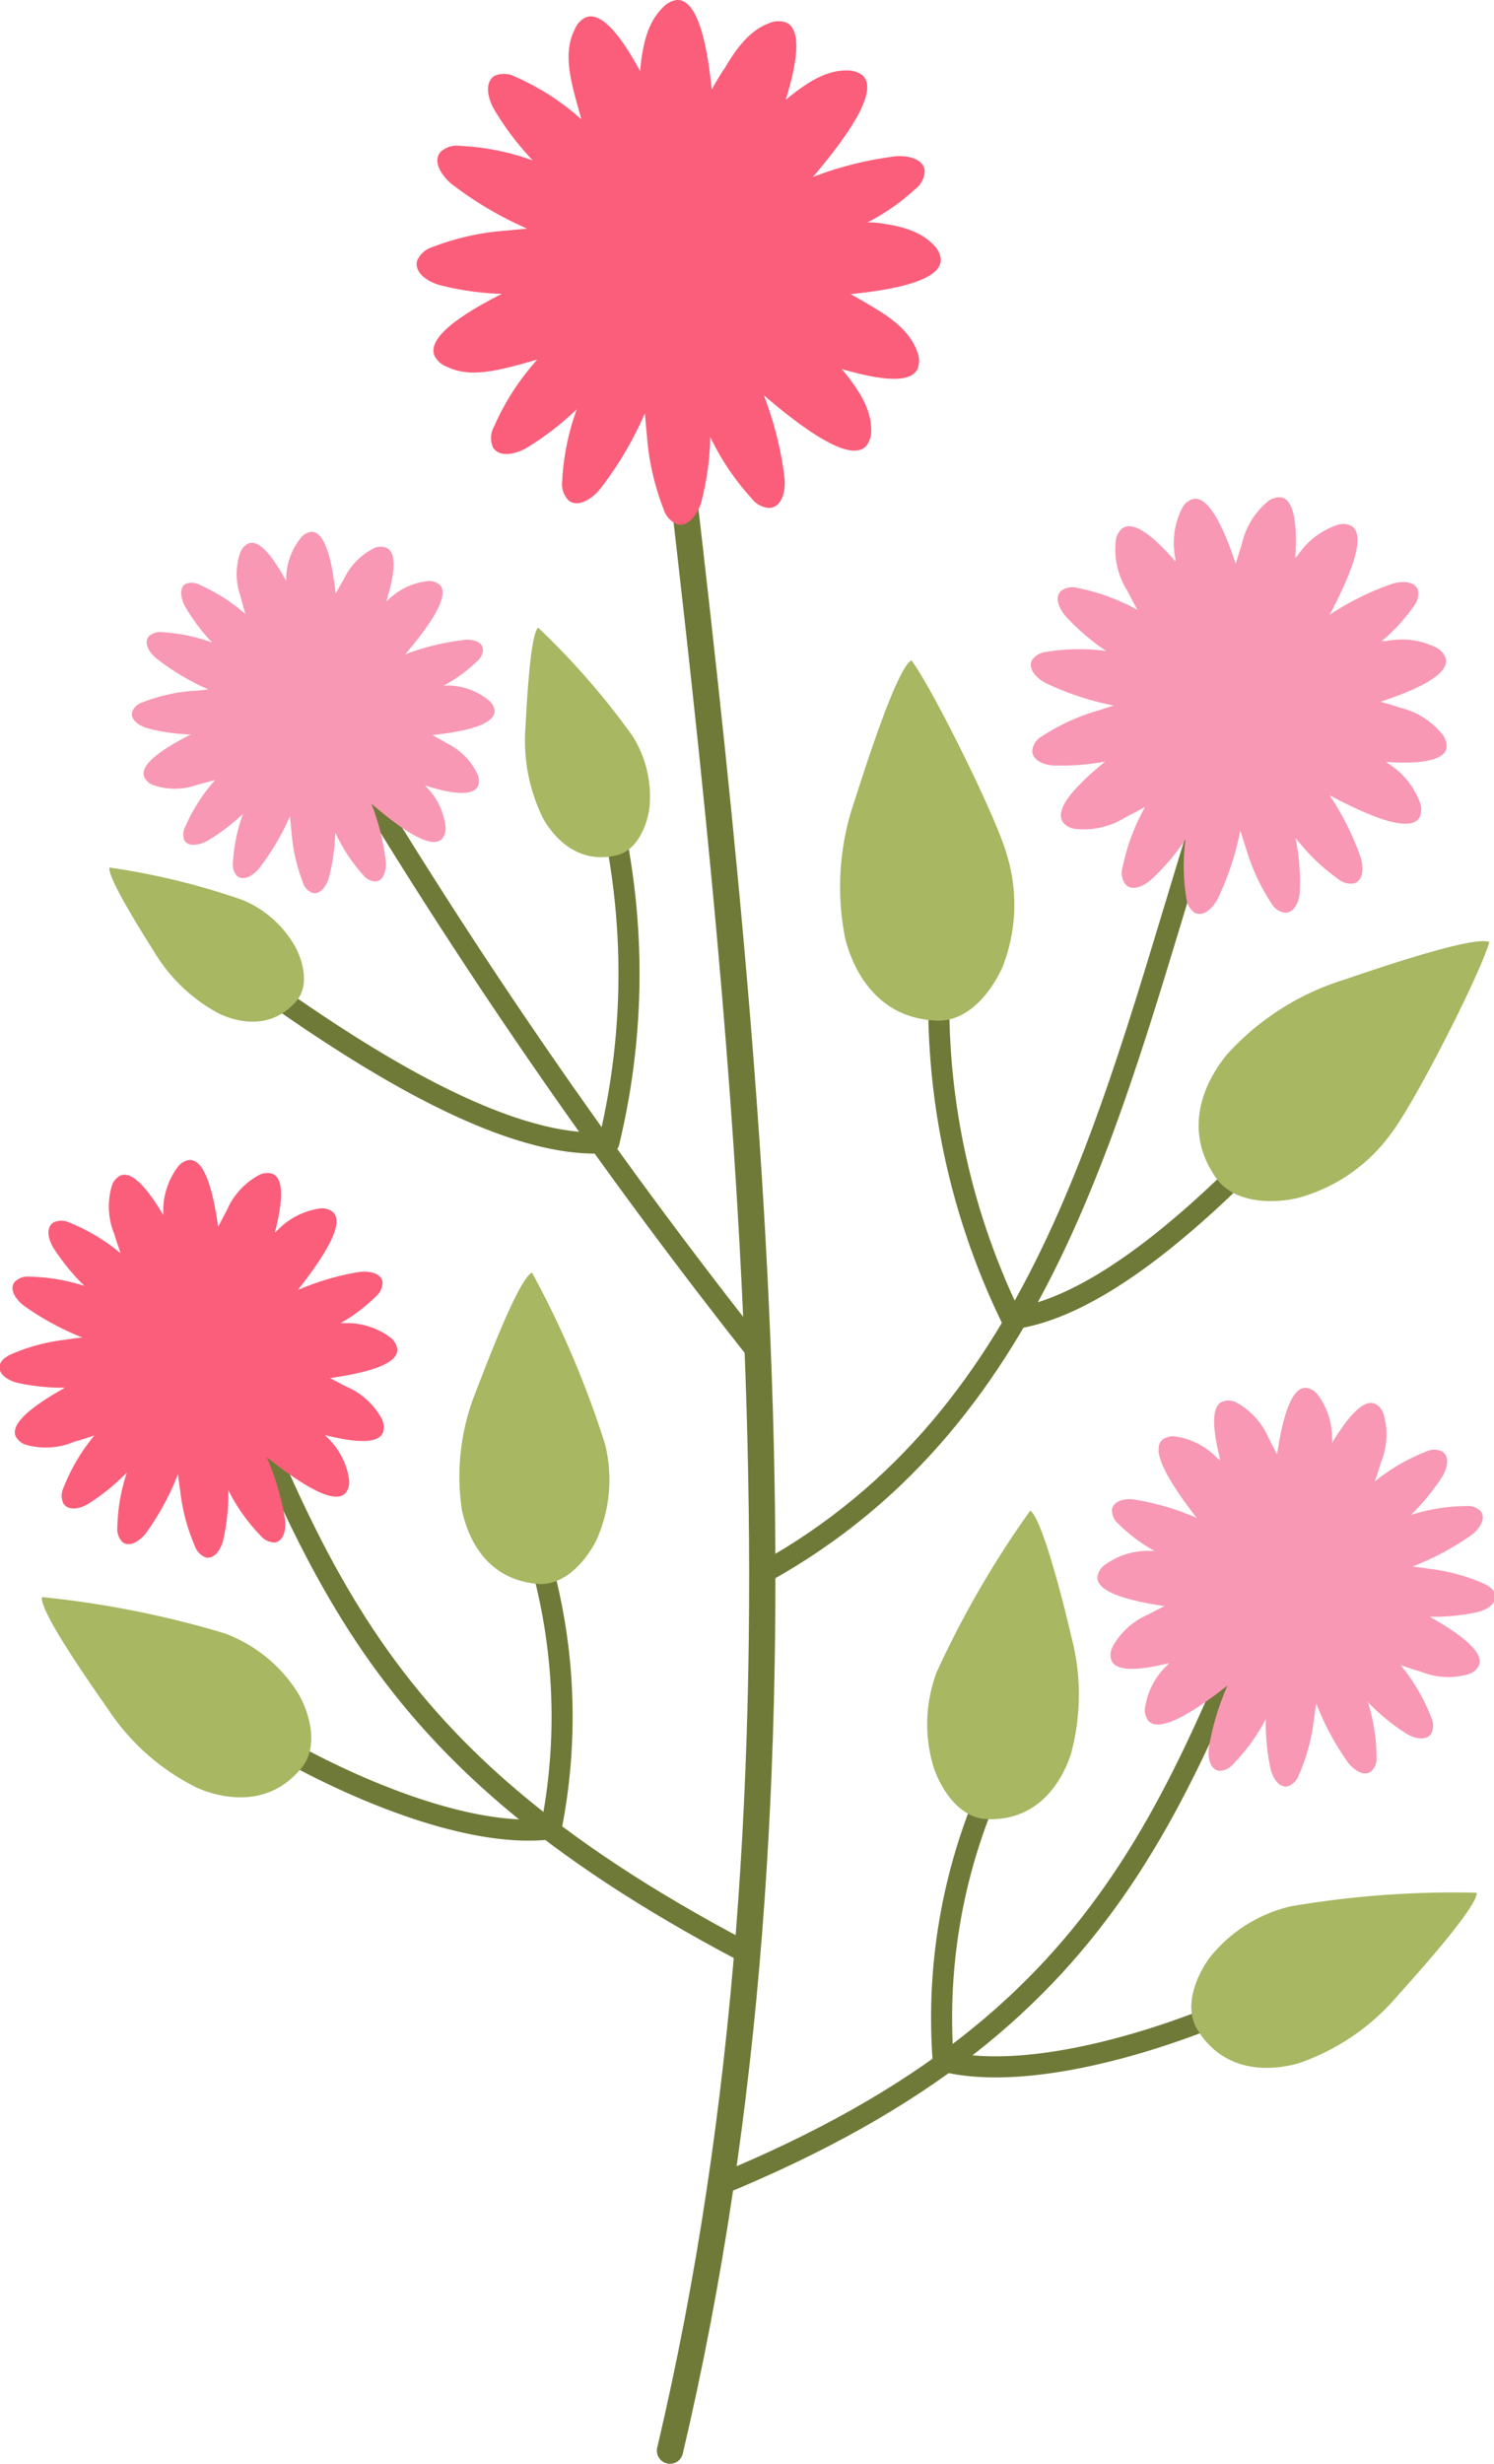 <?xml version="1.0" encoding="UTF-8"?> <svg xmlns="http://www.w3.org/2000/svg" viewBox="0 0 117.78 194.09"> <defs> <style>.cls-1,.cls-2{fill:none;stroke:#707a38;stroke-linecap:round;stroke-linejoin:round;}.cls-1{stroke-width:2.07px;}.cls-2{stroke-width:1.66px;}.cls-3{fill:#fb5e7a;}.cls-4{fill:#f898b4;}.cls-5{fill:#a7b762;}</style> </defs> <g id="Layer_2" data-name="Layer 2"> <g id="OBJECTS"> <path class="cls-1" d="M52.6,27.93c6.48,55,12.89,111.37.22,165.12"></path> <path class="cls-2" d="M60.22,123.88C82.68,111.46,87.66,87,95.12,63.34"></path> <path class="cls-2" d="M74.25,73.71a56.8,56.8,0,0,0,5.51,30.19c9.27-1.22,20.75-14.16,26.92-21.18"></path> <path class="cls-2" d="M59.31,106a440.94,440.94,0,0,1-34.71-51"></path> <path class="cls-2" d="M46.85,59.33A56.5,56.5,0,0,1,48,90c-9.3.81-23.32-9.33-30.86-14.84"></path> <path class="cls-2" d="M58.59,153.7c-30.75-16.22-33.93-31-44.77-57.35"></path> <path class="cls-2" d="M41.55,119.69a45.07,45.07,0,0,1,1.89,24.37c-7.38.94-18.85-4.51-25-8.67"></path> <path class="cls-3" d="M72.9,13.44a1.84,1.84,0,0,1-.74,1.45,17,17,0,0,1-3.77,2.63l.45,0c1.71.19,3.54.52,4.74,1.75a1.92,1.92,0,0,1,.59,1.14c.07,1.51-2.92,2.34-7.11,2.76.55.31,1.1.62,1.65.95,1.47.87,3,1.93,3.58,3.54A1.86,1.86,0,0,1,72.36,29c-.48,1.22-2.83,1-6,.07l.21.25c1.07,1.34,2.13,2.86,2.11,4.58a1.91,1.91,0,0,1-.39,1.23c-1.13,1.24-4.33-.78-8.08-4a27,27,0,0,1,1.64,6.54c.09,1-.18,2.24-1.14,2.34a1.84,1.84,0,0,1-1.45-.74A19.81,19.81,0,0,1,56,34.43a22.86,22.86,0,0,1-.7,5.08c-.26.93-1,2-1.9,1.8a1.89,1.89,0,0,1-1.09-1.21A20,20,0,0,1,51,34.32c-.06-.59-.11-1.18-.16-1.76a27.89,27.89,0,0,1-3.56,6c-.62.74-1.71,1.46-2.46.86a1.89,1.89,0,0,1-.5-1.55,19.53,19.53,0,0,1,1.15-5.63,22.73,22.73,0,0,1-4,3.07c-.84.47-2.11.76-2.61-.07a1.85,1.85,0,0,1,.08-1.62,19.66,19.66,0,0,1,3.16-5l.25-.3c-.69.21-1.39.4-2.09.58-1.67.42-3.49.75-5,0a1.8,1.8,0,0,1-1-.86c-.58-1.34,1.74-3.09,5.3-4.89a22.35,22.35,0,0,1-4.89-.69c-.93-.26-2-.95-1.8-1.89a1.91,1.91,0,0,1,1.2-1.1,20,20,0,0,1,5.79-1.3l1.7-.16a28.27,28.27,0,0,1-6-3.55c-.74-.63-1.46-1.71-.85-2.47a1.86,1.86,0,0,1,1.54-.5A19.31,19.31,0,0,1,42,12.64a22.8,22.8,0,0,1-3.07-4.06c-.47-.84-.76-2.11.07-2.61a1.88,1.88,0,0,1,1.63.08,19.54,19.54,0,0,1,5,3.17l.2.16c-.19-.67-.38-1.35-.55-2-.43-1.66-.76-3.49,0-5a1.82,1.82,0,0,1,.87-1c1.2-.52,2.73,1.3,4.33,4.25l0-.28c.19-1.7.52-3.53,1.75-4.73A1.84,1.84,0,0,1,53.36,0c1.5-.07,2.33,2.89,2.75,7.05.31-.55.62-1.1,1-1.64.87-1.48,1.93-3,3.54-3.59a1.86,1.86,0,0,1,1.29-.06c1.23.48,1,2.87,0,6.11l.25-.21c1.34-1.07,2.86-2.13,4.58-2.11A1.91,1.91,0,0,1,68,5.94c1.23,1.12-.75,4.28-3.91,8a27.44,27.44,0,0,1,6.46-1.62C71.52,12.22,72.79,12.48,72.9,13.44Z"></path> <path class="cls-4" d="M111.78,46.48a1.53,1.53,0,0,1-.33,1.28,13.94,13.94,0,0,1-2.52,2.74l.37,0a6.12,6.12,0,0,1,4,.55,1.54,1.54,0,0,1,.67.8c.32,1.18-1.9,2.36-5.13,3.43q.74.21,1.47.45a6.16,6.16,0,0,1,3.45,2.18,1.53,1.53,0,0,1,.28,1c-.17,1-2.06,1.3-4.76,1.11l.21.16A6.12,6.12,0,0,1,112,63.39a1.54,1.54,0,0,1-.09,1c-.68,1.18-3.56.14-7.09-1.74a21.56,21.56,0,0,1,2.44,4.87c.24.75.26,1.8-.48,2.06a1.53,1.53,0,0,1-1.28-.33A15.82,15.82,0,0,1,102.13,66a17.55,17.55,0,0,1,.34,4.14c0,.79-.39,1.78-1.18,1.76a1.5,1.5,0,0,1-1.07-.76,16,16,0,0,1-2-4.34l-.44-1.37A22.53,22.53,0,0,1,96,70.8c-.36.7-1.1,1.45-1.8,1.11a1.55,1.55,0,0,1-.67-1.14,15.74,15.74,0,0,1-.07-4.65,17.82,17.82,0,0,1-2.67,3.14c-.58.52-1.53,1-2.07.4a1.51,1.51,0,0,1-.23-1.3,16.37,16.37,0,0,1,1.63-4.51,2.44,2.44,0,0,1,.14-.28c-.51.28-1,.55-1.55.82a6.13,6.13,0,0,1-4,.9,1.49,1.49,0,0,1-.91-.51c-.69-1,.83-2.75,3.33-4.79a18.42,18.42,0,0,1-4,.31c-.78,0-1.77-.4-1.75-1.18A1.51,1.51,0,0,1,82.14,58a16.3,16.3,0,0,1,4.34-2l1.32-.42a22.61,22.61,0,0,1-5.34-1.76c-.7-.36-1.45-1.1-1.11-1.8a1.55,1.55,0,0,1,1.14-.67,16.15,16.15,0,0,1,4.71-.07,17.75,17.75,0,0,1-3.13-2.67c-.53-.58-1-1.53-.41-2.07a1.51,1.51,0,0,1,1.3-.22,16.2,16.2,0,0,1,4.52,1.62l.19.1c-.28-.5-.54-1-.8-1.51a6.07,6.07,0,0,1-.9-4,1.44,1.44,0,0,1,.51-.91c.86-.62,2.39.54,4.18,2.6l0-.23a6.06,6.06,0,0,1,.55-4,1.43,1.43,0,0,1,.8-.67c1.17-.32,2.34,1.88,3.41,5.09.15-.49.3-1,.46-1.47A6.09,6.09,0,0,1,100,39.46a1.49,1.49,0,0,1,1-.28c1,.17,1.3,2.09,1.11,4.82,0-.06.1-.14.16-.2a6.14,6.14,0,0,1,3.25-2.48,1.49,1.49,0,0,1,1,.1c1.17.66.16,3.5-1.69,7A22,22,0,0,1,109.72,46C110.47,45.76,111.53,45.74,111.78,46.48Z"></path> <path class="cls-3" d="M30.16,101a1.46,1.46,0,0,1-.52,1.12,13.13,13.13,0,0,1-2.79,2.11l.35,0a5.7,5.7,0,0,1,3.64,1.18,1.41,1.41,0,0,1,.48.85c.11,1.14-2.14,1.85-5.3,2.3l1.28.67a5.73,5.73,0,0,1,2.82,2.58,1.42,1.42,0,0,1,.08,1c-.32.94-2.11.86-4.57.24l.16.18a5.66,5.66,0,0,1,1.74,3.41,1.42,1.42,0,0,1-.26.94c-.82,1-3.3-.46-6.24-2.79a20.7,20.7,0,0,1,1.44,4.9c.09.73-.07,1.7-.8,1.82a1.44,1.44,0,0,1-1.12-.53A14.42,14.42,0,0,1,18,117.39a16.81,16.81,0,0,1-.39,3.88c-.16.71-.66,1.57-1.38,1.42a1.44,1.44,0,0,1-.86-.88,15.13,15.13,0,0,1-1.16-4.35c-.07-.44-.12-.89-.18-1.33a20.84,20.84,0,0,1-2.52,4.64c-.45.58-1.25,1.15-1.84.72a1.43,1.43,0,0,1-.42-1.16A14.66,14.66,0,0,1,10,116a17,17,0,0,1-3,2.44c-.62.39-1.58.64-2,0a1.43,1.43,0,0,1,0-1.23,15.18,15.18,0,0,1,2.25-3.9l.18-.23c-.52.17-1,.34-1.57.49A5.72,5.72,0,0,1,2,113.8a1.44,1.44,0,0,1-.75-.62c-.48-1,1.23-2.39,3.87-3.86a17.21,17.21,0,0,1-3.72-.38c-.72-.17-1.57-.67-1.42-1.38.08-.42.49-.68.88-.87a15.07,15.07,0,0,1,4.34-1.16c.43-.07.86-.12,1.29-.17a21.38,21.38,0,0,1-4.63-2.52c-.58-.45-1.16-1.25-.72-1.84a1.41,1.41,0,0,1,1.16-.43,14.81,14.81,0,0,1,4.36.73,17.11,17.11,0,0,1-2.45-3c-.38-.62-.64-1.58,0-2a1.46,1.46,0,0,1,1.24,0A15,15,0,0,1,9.35,98.6l.16.12Q9.25,98,9,97.19a5.72,5.72,0,0,1-.17-3.82,1.38,1.38,0,0,1,.63-.75c.9-.43,2.11.9,3.41,3.09a1.48,1.48,0,0,0,0-.21,5.74,5.74,0,0,1,1.19-3.63,1.35,1.35,0,0,1,.85-.49c1.13-.1,1.85,2.12,2.29,5.27.22-.43.44-.86.67-1.28a5.69,5.69,0,0,1,2.58-2.82,1.37,1.37,0,0,1,1-.09c.95.33.86,2.15.22,4.63l.19-.16a5.77,5.77,0,0,1,3.4-1.74,1.43,1.43,0,0,1,.95.26c1,.81-.44,3.26-2.73,6.17a20.41,20.41,0,0,1,4.85-1.42C29.07,100.1,30.05,100.27,30.16,101Z"></path> <path class="cls-4" d="M38.08,51.14a1.31,1.31,0,0,1-.52,1A11.8,11.8,0,0,1,35,54l.31,0a5.23,5.23,0,0,1,3.27,1.21A1.27,1.27,0,0,1,39,56c0,1-2,1.61-4.91,1.9l1.14.65A5.22,5.22,0,0,1,37.65,61a1.22,1.22,0,0,1,.05.88c-.33.84-2,.71-4.17,0,0,.06.09.12.14.17a5.23,5.23,0,0,1,1.46,3.17,1.29,1.29,0,0,1-.27.85c-.78.86-3-.54-5.58-2.76a18.64,18.64,0,0,1,1.13,4.51c.06.66-.12,1.55-.78,1.62a1.3,1.3,0,0,1-1-.51,13.52,13.52,0,0,1-2.2-3.34,16,16,0,0,1-.49,3.51c-.18.64-.66,1.4-1.31,1.24a1.27,1.27,0,0,1-.75-.83,13.6,13.6,0,0,1-.9-4c-.05-.4-.08-.81-.12-1.21a19.73,19.73,0,0,1-2.45,4.13c-.43.51-1.18,1-1.71.59A1.32,1.32,0,0,1,18.36,68a13.35,13.35,0,0,1,.8-3.89,16,16,0,0,1-2.8,2.12c-.59.32-1.46.52-1.81,0a1.27,1.27,0,0,1,.06-1.12,13.79,13.79,0,0,1,2.18-3.47l.18-.2c-.48.14-1,.27-1.45.39a5.14,5.14,0,0,1-3.48,0,1.25,1.25,0,0,1-.66-.6c-.4-.92,1.2-2.13,3.66-3.37a15.39,15.39,0,0,1-3.38-.48c-.64-.18-1.41-.66-1.24-1.3a1.26,1.26,0,0,1,.83-.76,13.61,13.61,0,0,1,4-.9c.4,0,.79-.08,1.18-.11a18.8,18.8,0,0,1-4.12-2.46c-.52-.43-1-1.18-.6-1.7a1.33,1.33,0,0,1,1.08-.35,13.77,13.77,0,0,1,3.94.82,15.24,15.24,0,0,1-2.12-2.81c-.33-.58-.53-1.45,0-1.8a1.29,1.29,0,0,1,1.13.06,13.92,13.92,0,0,1,3.46,2.18l.14.12c-.13-.47-.26-.93-.38-1.41a5.14,5.14,0,0,1,0-3.48,1.29,1.29,0,0,1,.6-.66c.83-.36,1.88.9,3,2.94,0-.07,0-.13,0-.19a5.23,5.23,0,0,1,1.21-3.27,1.27,1.27,0,0,1,.79-.41c1,0,1.6,2,1.9,4.87.21-.38.43-.76.65-1.14a5.16,5.16,0,0,1,2.45-2.47,1.25,1.25,0,0,1,.89,0c.84.34.7,2,0,4.23l.18-.15a5.23,5.23,0,0,1,3.16-1.46,1.35,1.35,0,0,1,.85.27c.85.77-.52,2.95-2.7,5.51a18.68,18.68,0,0,1,4.46-1.11C37.12,50.3,38,50.48,38.08,51.14Z"></path> <path class="cls-5" d="M105.83,77.22a20.63,20.63,0,0,0-9.11,5.86c-1.14,1.37-3.87,5.42-.85,9.71,1.33,1.9,4.19,2.1,6.45,1.58a13.34,13.34,0,0,0,7.29-5c1.86-2.36,7.1-12.66,7.8-15.16C116.2,73.65,108,76.49,105.83,77.22Z"></path> <path class="cls-5" d="M67.36,63.11a20.75,20.75,0,0,0-.73,10.81c.43,1.73,2.05,6.33,7.29,6.48,2.32.06,4.18-2.12,5.12-4.24a13.39,13.39,0,0,0,.33-8.84c-.79-2.9-5.94-13.24-7.52-15.3C70.67,52.66,68.07,60.92,67.36,63.11Z"></path> <path class="cls-5" d="M12.2,75.05a13.12,13.12,0,0,0,5,4.76c1,.5,3.92,1.59,6.13-.91,1-1.1.67-2.9,0-4.22a8.52,8.52,0,0,0-4.17-3.77A56,56,0,0,0,8.63,68.34C8.46,69.17,11.42,73.81,12.2,75.05Z"></path> <path class="cls-5" d="M41.42,57.37a13.79,13.79,0,0,0,1.39,7.09c.56,1,2.4,3.72,5.8,2.92,1.5-.36,2.33-2.08,2.57-3.61A8.91,8.91,0,0,0,49.88,58a59.34,59.34,0,0,0-7.46-8.56C41.77,50.07,41.51,55.84,41.42,57.37Z"></path> <path class="cls-5" d="M37.53,109.59a17.88,17.88,0,0,0-1.13,9.27c.29,1.5,1.47,5.54,6,5.91,2,.16,3.69-1.63,4.6-3.41a11.56,11.56,0,0,0,.7-7.59,76.57,76.57,0,0,0-5.76-13.52C40.87,100.74,38.25,107.74,37.53,109.59Z"></path> <path class="cls-5" d="M8.55,134.69a17.87,17.87,0,0,0,7,6.15c1.4.61,5.41,1.91,8.25-1.61,1.25-1.56.73-4-.23-5.73a11.57,11.57,0,0,0-5.88-4.84A76.75,76.75,0,0,0,3.3,125.81C3.12,127,7.42,133.06,8.55,134.69Z"></path> <path class="cls-2" d="M56.63,172.15c32.64-13.38,36.42-31.52,47.39-57.78"></path> <path class="cls-2" d="M79.21,138.36a45.12,45.12,0,0,0-4.85,24c7.22,1.83,19.26-2.18,25.89-5.56"></path> <path class="cls-4" d="M87.66,118.92a1.44,1.44,0,0,0,.51,1.13A13.45,13.45,0,0,0,91,122.17H90.6A5.74,5.74,0,0,0,87,123.35a1.36,1.36,0,0,0-.48.84c-.11,1.15,2.13,1.87,5.29,2.33-.43.22-.86.43-1.28.66a5.74,5.74,0,0,0-2.83,2.57,1.37,1.37,0,0,0-.1,1c.33.94,2.11.87,4.57.26l-.16.18a5.73,5.73,0,0,0-1.75,3.4,1.4,1.4,0,0,0,.25.94c.81,1,3.31-.44,6.26-2.75a20.7,20.7,0,0,0-1.47,4.89c-.09.73.06,1.71.79,1.82a1.4,1.4,0,0,0,1.12-.52,14.88,14.88,0,0,0,2.58-3.55,17.27,17.27,0,0,0,.36,3.87c.17.72.65,1.58,1.37,1.43a1.41,1.41,0,0,0,.87-.88,15.35,15.35,0,0,0,1.19-4.34l.18-1.33a21.41,21.41,0,0,0,2.49,4.65c.45.59,1.25,1.16,1.84.73a1.4,1.4,0,0,0,.43-1.15,14.75,14.75,0,0,0-.68-4.31,16.67,16.67,0,0,0,3,2.46c.62.39,1.57.65,2,0a1.45,1.45,0,0,0,0-1.24,15,15,0,0,0-2.23-3.9l-.18-.24c.52.18,1,.35,1.57.51a5.73,5.73,0,0,0,3.82.19,1.38,1.38,0,0,0,.75-.63c.49-1-1.21-2.39-3.85-3.88a16.06,16.06,0,0,0,3.73-.36c.71-.16,1.57-.65,1.43-1.37-.09-.42-.5-.68-.88-.87a15,15,0,0,0-4.34-1.18c-.43-.07-.86-.12-1.29-.18a21.65,21.65,0,0,0,4.65-2.49c.58-.45,1.16-1.25.73-1.84a1.41,1.41,0,0,0-1.16-.43,14.72,14.72,0,0,0-4.36.7,17.41,17.41,0,0,0,2.46-3c.39-.63.65-1.58,0-2a1.42,1.42,0,0,0-1.24,0,15,15,0,0,0-3.9,2.23l-.16.12c.17-.5.33-1,.49-1.52a5.72,5.72,0,0,0,.18-3.82,1.32,1.32,0,0,0-.62-.75c-.89-.44-2.11.89-3.43,3.07a1.48,1.48,0,0,0,0-.21,5.7,5.7,0,0,0-1.16-3.64,1.43,1.43,0,0,0-.85-.49c-1.14-.11-1.86,2.11-2.32,5.25l-.66-1.28a5.78,5.78,0,0,0-2.57-2.83,1.37,1.37,0,0,0-1-.09c-1,.32-.87,2.14-.25,4.63L96,114.9a5.73,5.73,0,0,0-3.4-1.75,1.41,1.41,0,0,0-.94.25c-1,.81.42,3.27,2.69,6.18a20.24,20.24,0,0,0-4.84-1.44C88.75,118,87.77,118.2,87.66,118.92Z"></path> <path class="cls-5" d="M84.43,128.82a17.83,17.83,0,0,1,0,9.34c-.47,1.46-2.13,5.33-6.65,5.14-2-.08-3.47-2.07-4.15-4a11.56,11.56,0,0,1,.23-7.61A76.81,76.81,0,0,1,81.22,119C82.19,119.63,84,126.9,84.43,128.82Z"></path> <path class="cls-5" d="M110.13,157.27a17.8,17.8,0,0,1-7.72,5.25c-1.47.43-5.6,1.23-8-2.61-1.06-1.7-.25-4,.92-5.65a11.5,11.5,0,0,1,6.43-4.09,76.2,76.2,0,0,1,14.66-1.07C116.47,150.25,111.45,155.79,110.13,157.27Z"></path> </g> </g> </svg> 